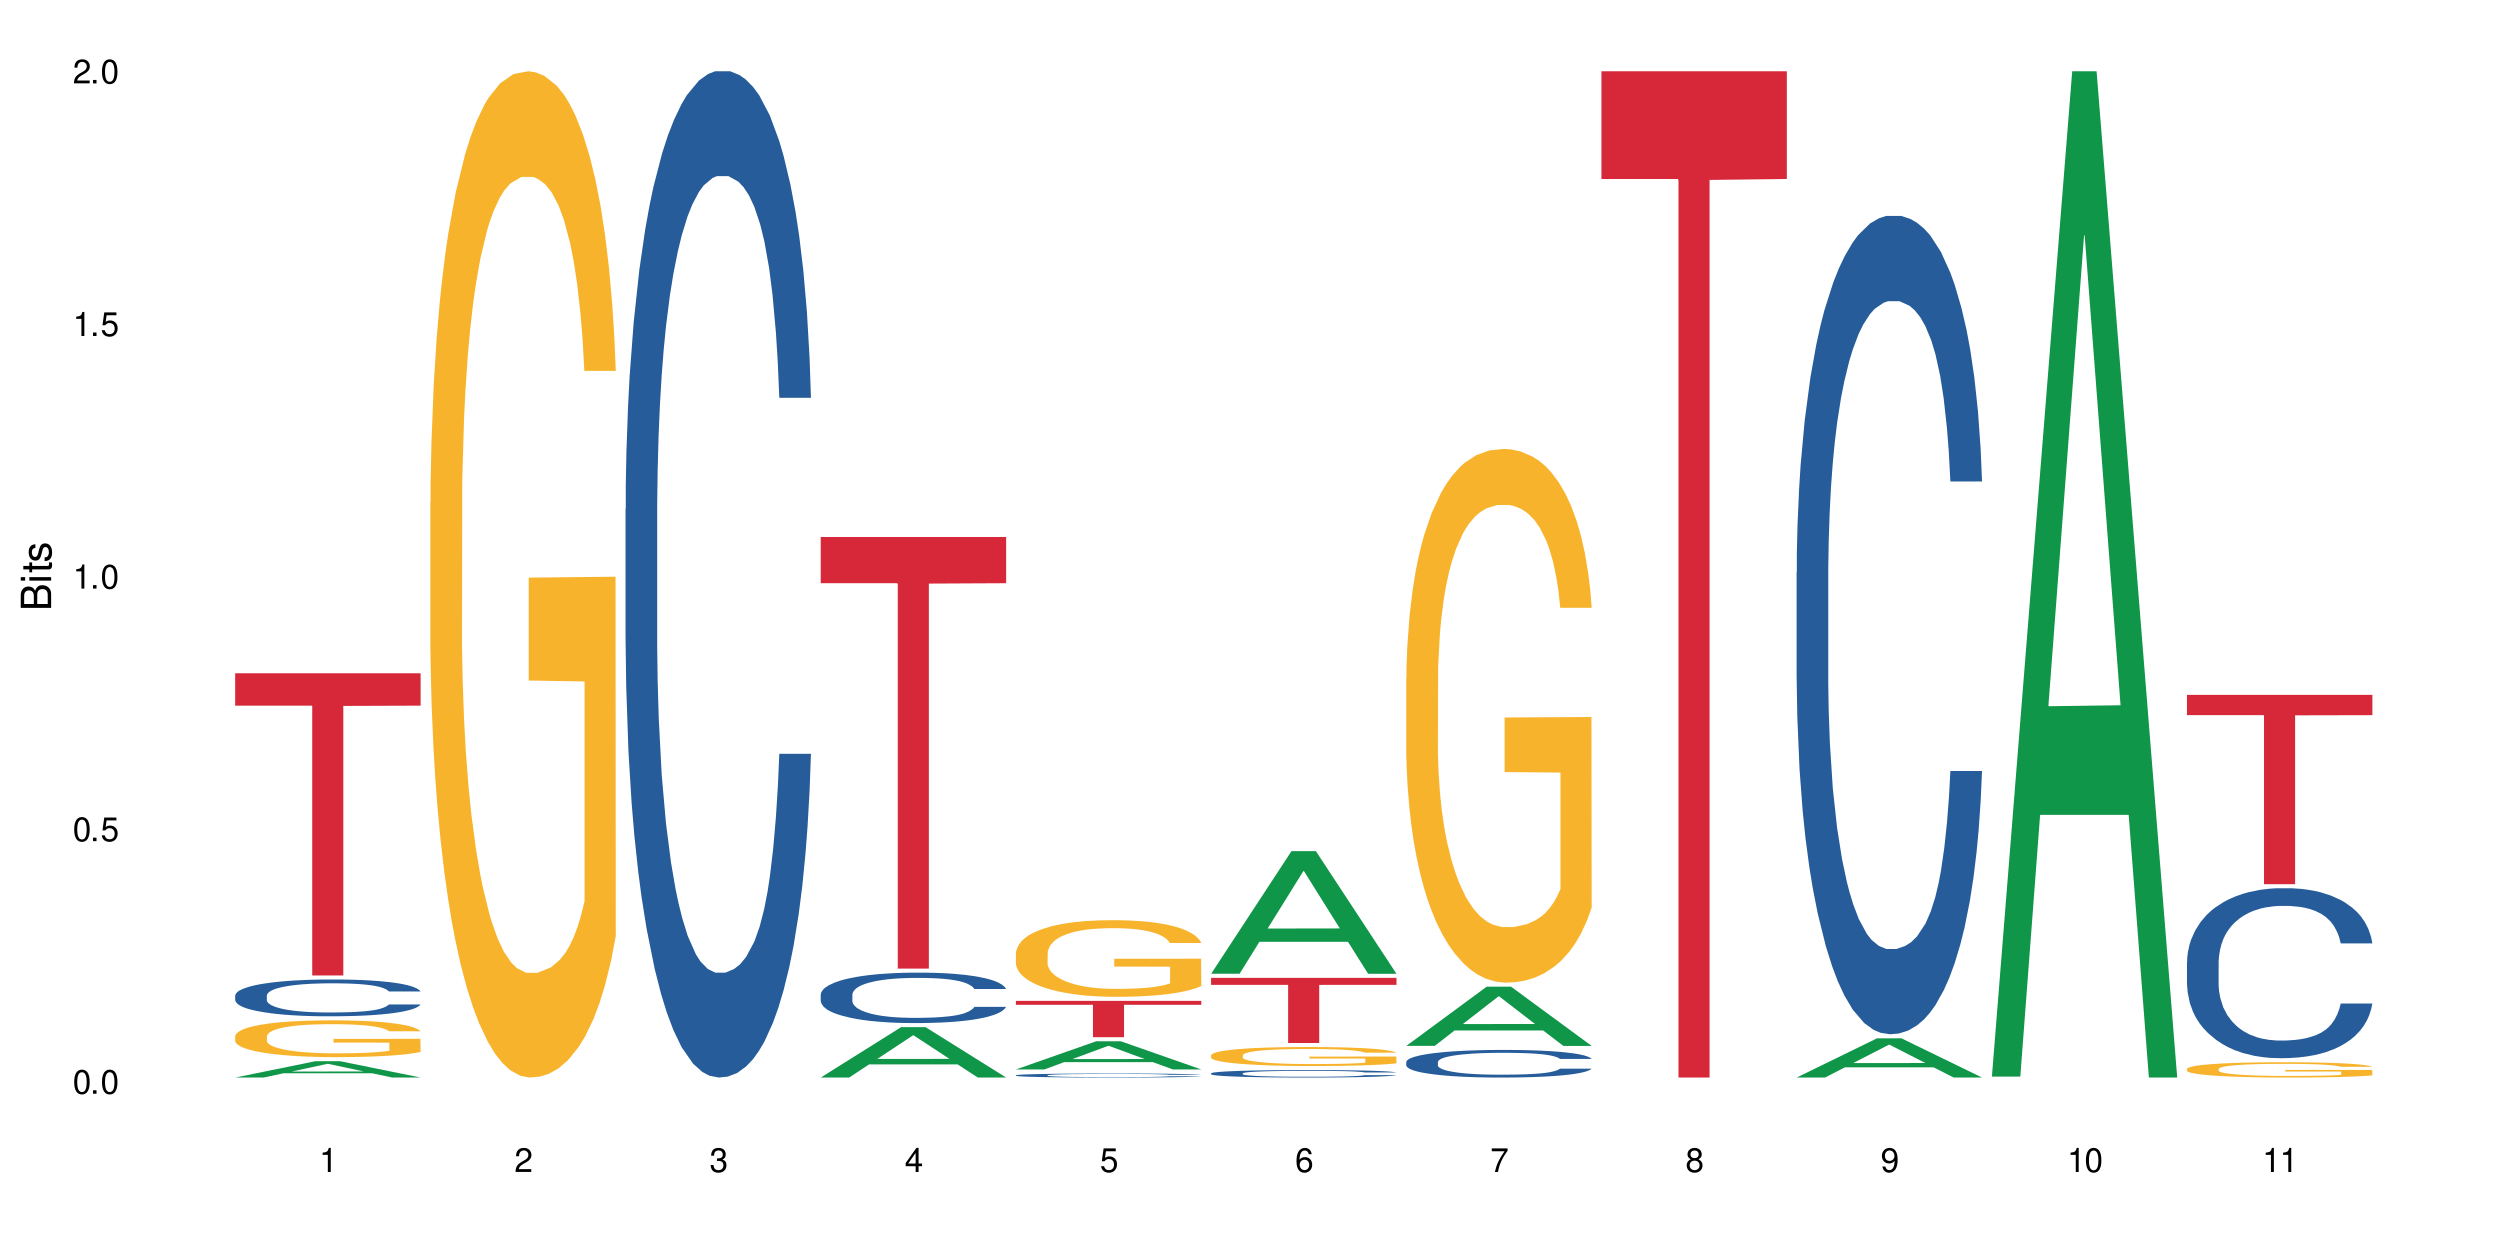 <?xml version="1.0" encoding="UTF-8"?>
<svg xmlns="http://www.w3.org/2000/svg" xmlns:xlink="http://www.w3.org/1999/xlink" width="720" height="360" viewBox="0 0 720 360">
<defs>
<g>
<g id="glyph-0-0">
</g>
<g id="glyph-0-1">
<path d="M 2.641 -6.938 C 2 -6.938 1.422 -6.656 1.078 -6.172 C 0.641 -5.562 0.406 -4.641 0.406 -3.359 C 0.406 -1.016 1.188 0.219 2.641 0.219 C 4.078 0.219 4.859 -1.016 4.859 -3.297 C 4.859 -4.641 4.656 -5.547 4.203 -6.172 C 3.844 -6.656 3.281 -6.938 2.641 -6.938 Z M 2.641 -6.188 C 3.547 -6.188 4 -5.25 4 -3.375 C 4 -1.406 3.562 -0.484 2.625 -0.484 C 1.734 -0.484 1.281 -1.438 1.281 -3.344 C 1.281 -5.25 1.734 -6.188 2.641 -6.188 Z M 2.641 -6.188 "/>
</g>
<g id="glyph-0-2">
<path d="M 1.828 -1 L 0.828 -1 L 0.828 0 L 1.828 0 Z M 1.828 -1 "/>
</g>
<g id="glyph-0-3">
<path d="M 4.562 -6.797 L 1.062 -6.797 L 0.547 -3.094 L 1.328 -3.094 C 1.719 -3.562 2.047 -3.734 2.578 -3.734 C 3.484 -3.734 4.062 -3.109 4.062 -2.094 C 4.062 -1.125 3.484 -0.531 2.578 -0.531 C 1.828 -0.531 1.375 -0.906 1.188 -1.672 L 0.328 -1.672 C 0.453 -1.109 0.547 -0.844 0.75 -0.594 C 1.125 -0.078 1.828 0.219 2.594 0.219 C 3.969 0.219 4.922 -0.781 4.922 -2.219 C 4.922 -3.562 4.031 -4.484 2.719 -4.484 C 2.25 -4.484 1.859 -4.359 1.469 -4.062 L 1.734 -5.969 L 4.562 -5.969 Z M 4.562 -6.797 "/>
</g>
<g id="glyph-0-4">
<path d="M 2.484 -4.938 L 2.484 0 L 3.328 0 L 3.328 -6.938 L 2.766 -6.938 C 2.469 -5.875 2.281 -5.734 0.984 -5.562 L 0.984 -4.938 Z M 2.484 -4.938 "/>
</g>
<g id="glyph-0-5">
<path d="M 4.859 -0.828 L 1.281 -0.828 C 1.359 -1.406 1.672 -1.781 2.5 -2.281 L 3.469 -2.828 C 4.406 -3.344 4.906 -4.062 4.906 -4.906 C 4.906 -5.484 4.672 -6.031 4.266 -6.406 C 3.859 -6.766 3.375 -6.938 2.719 -6.938 C 1.859 -6.938 1.219 -6.625 0.844 -6.031 C 0.609 -5.672 0.5 -5.234 0.484 -4.531 L 1.328 -4.531 C 1.359 -5.016 1.406 -5.281 1.531 -5.516 C 1.75 -5.938 2.188 -6.203 2.703 -6.203 C 3.469 -6.203 4.031 -5.641 4.031 -4.891 C 4.031 -4.344 3.719 -3.859 3.125 -3.516 L 2.234 -3 C 0.812 -2.172 0.406 -1.531 0.328 -0.016 L 4.859 -0.016 Z M 4.859 -0.828 "/>
</g>
<g id="glyph-0-6">
<path d="M 2.125 -3.188 L 2.578 -3.188 C 3.5 -3.188 3.984 -2.766 3.984 -1.922 C 3.984 -1.062 3.469 -0.531 2.594 -0.531 C 1.656 -0.531 1.203 -1 1.156 -2.016 L 0.312 -2.016 C 0.344 -1.453 0.438 -1.094 0.609 -0.781 C 0.953 -0.109 1.625 0.219 2.547 0.219 C 3.953 0.219 4.859 -0.625 4.859 -1.938 C 4.859 -2.828 4.516 -3.297 3.703 -3.594 C 4.344 -3.844 4.656 -4.328 4.656 -5.031 C 4.656 -6.219 3.875 -6.938 2.578 -6.938 C 1.203 -6.938 0.484 -6.172 0.453 -4.703 L 1.297 -4.703 C 1.312 -5.125 1.344 -5.359 1.453 -5.578 C 1.641 -5.969 2.062 -6.203 2.594 -6.203 C 3.344 -6.203 3.797 -5.75 3.797 -5 C 3.797 -4.516 3.609 -4.219 3.25 -4.047 C 3.016 -3.953 2.703 -3.922 2.125 -3.906 Z M 2.125 -3.188 "/>
</g>
<g id="glyph-0-7">
<path d="M 3.141 -1.672 L 3.141 0 L 3.984 0 L 3.984 -1.672 L 4.984 -1.672 L 4.984 -2.438 L 3.984 -2.438 L 3.984 -6.938 L 3.359 -6.938 L 0.266 -2.578 L 0.266 -1.672 Z M 3.141 -2.438 L 1 -2.438 L 3.141 -5.5 Z M 3.141 -2.438 "/>
</g>
<g id="glyph-0-8">
<path d="M 4.781 -5.125 C 4.609 -6.266 3.891 -6.938 2.844 -6.938 C 2.094 -6.938 1.422 -6.578 1.031 -5.953 C 0.594 -5.266 0.406 -4.422 0.406 -3.172 C 0.406 -2 0.578 -1.25 0.984 -0.641 C 1.359 -0.078 1.953 0.219 2.703 0.219 C 3.984 0.219 4.922 -0.75 4.922 -2.094 C 4.922 -3.375 4.062 -4.281 2.844 -4.281 C 2.172 -4.281 1.641 -4.031 1.281 -3.516 C 1.281 -5.234 1.828 -6.188 2.797 -6.188 C 3.391 -6.188 3.797 -5.797 3.938 -5.125 Z M 2.734 -3.531 C 3.547 -3.531 4.062 -2.953 4.062 -2.031 C 4.062 -1.156 3.484 -0.531 2.703 -0.531 C 1.922 -0.531 1.328 -1.188 1.328 -2.078 C 1.328 -2.938 1.906 -3.531 2.734 -3.531 Z M 2.734 -3.531 "/>
</g>
<g id="glyph-0-9">
<path d="M 4.984 -6.797 L 0.438 -6.797 L 0.438 -5.969 L 4.109 -5.969 C 2.5 -3.656 1.828 -2.234 1.328 0 L 2.219 0 C 2.594 -2.172 3.453 -4.047 4.984 -6.094 Z M 4.984 -6.797 "/>
</g>
<g id="glyph-0-10">
<path d="M 3.75 -3.656 C 4.469 -4.094 4.688 -4.438 4.688 -5.078 C 4.688 -6.172 3.844 -6.938 2.641 -6.938 C 1.438 -6.938 0.594 -6.172 0.594 -5.094 C 0.594 -4.438 0.812 -4.094 1.516 -3.656 C 0.734 -3.266 0.359 -2.703 0.359 -1.922 C 0.359 -0.656 1.281 0.219 2.641 0.219 C 3.984 0.219 4.922 -0.656 4.922 -1.922 C 4.922 -2.703 4.531 -3.266 3.75 -3.656 Z M 2.641 -6.188 C 3.359 -6.188 3.812 -5.75 3.812 -5.062 C 3.812 -4.406 3.344 -3.984 2.641 -3.984 C 1.922 -3.984 1.453 -4.406 1.453 -5.078 C 1.453 -5.75 1.922 -6.188 2.641 -6.188 Z M 2.641 -3.266 C 3.484 -3.266 4.062 -2.719 4.062 -1.906 C 4.062 -1.078 3.484 -0.531 2.625 -0.531 C 1.797 -0.531 1.219 -1.094 1.219 -1.906 C 1.219 -2.719 1.781 -3.266 2.641 -3.266 Z M 2.641 -3.266 "/>
</g>
<g id="glyph-0-11">
<path d="M 0.516 -1.578 C 0.672 -0.453 1.406 0.219 2.438 0.219 C 3.188 0.219 3.859 -0.141 4.266 -0.766 C 4.688 -1.453 4.891 -2.297 4.891 -3.547 C 4.891 -4.719 4.703 -5.453 4.312 -6.078 C 3.938 -6.641 3.344 -6.938 2.594 -6.938 C 1.297 -6.938 0.359 -5.969 0.359 -4.625 C 0.359 -3.344 1.234 -2.453 2.453 -2.453 C 3.094 -2.453 3.578 -2.672 4.016 -3.203 C 4 -1.484 3.469 -0.531 2.5 -0.531 C 1.906 -0.531 1.484 -0.906 1.359 -1.578 Z M 2.578 -6.203 C 3.375 -6.203 3.969 -5.531 3.969 -4.641 C 3.969 -3.797 3.391 -3.188 2.547 -3.188 C 1.734 -3.188 1.234 -3.766 1.234 -4.688 C 1.234 -5.562 1.797 -6.203 2.578 -6.203 Z M 2.578 -6.203 "/>
</g>
<g id="glyph-1-0">
</g>
<g id="glyph-1-1">
<path d="M 0 -0.953 L 0 -4.891 C 0 -5.719 -0.234 -6.344 -0.734 -6.797 C -1.188 -7.234 -1.812 -7.469 -2.5 -7.469 C -3.547 -7.469 -4.188 -7 -4.625 -5.875 C -4.984 -6.688 -5.625 -7.094 -6.531 -7.094 C -7.172 -7.094 -7.734 -6.859 -8.141 -6.391 C -8.562 -5.922 -8.75 -5.344 -8.75 -4.5 L -8.75 -0.953 Z M -4.984 -2.062 L -7.766 -2.062 L -7.766 -4.219 C -7.766 -4.844 -7.688 -5.203 -7.453 -5.5 C -7.219 -5.812 -6.859 -5.969 -6.375 -5.969 C -5.891 -5.969 -5.531 -5.812 -5.297 -5.5 C -5.062 -5.203 -4.984 -4.844 -4.984 -4.219 Z M -0.984 -2.062 L -4 -2.062 L -4 -4.781 C -4 -5.766 -3.438 -6.359 -2.484 -6.359 C -1.547 -6.359 -0.984 -5.766 -0.984 -4.781 Z M -0.984 -2.062 "/>
</g>
<g id="glyph-1-2">
<path d="M -6.281 -1.797 L -6.281 -0.797 L 0 -0.797 L 0 -1.797 Z M -8.75 -1.797 L -8.75 -0.797 L -7.484 -0.797 L -7.484 -1.797 Z M -8.75 -1.797 "/>
</g>
<g id="glyph-1-3">
<path d="M -6.281 -3.047 L -6.281 -2.016 L -8.016 -2.016 L -8.016 -1.016 L -6.281 -1.016 L -6.281 -0.172 L -5.469 -0.172 L -5.469 -1.016 L -0.719 -1.016 C -0.078 -1.016 0.281 -1.453 0.281 -2.234 C 0.281 -2.5 0.25 -2.719 0.188 -3.047 L -0.641 -3.047 C -0.609 -2.906 -0.594 -2.766 -0.594 -2.562 C -0.594 -2.141 -0.719 -2.016 -1.156 -2.016 L -5.469 -2.016 L -5.469 -3.047 Z M -6.281 -3.047 "/>
</g>
<g id="glyph-1-4">
<path d="M -4.531 -5.25 C -5.766 -5.25 -6.469 -4.422 -6.469 -2.969 C -6.469 -1.516 -5.719 -0.562 -4.547 -0.562 C -3.562 -0.562 -3.094 -1.062 -2.734 -2.562 L -2.516 -3.484 C -2.344 -4.188 -2.094 -4.469 -1.641 -4.469 C -1.047 -4.469 -0.641 -3.875 -0.641 -3 C -0.641 -2.453 -0.797 -2 -1.062 -1.75 C -1.25 -1.594 -1.422 -1.531 -1.875 -1.469 L -1.875 -0.406 C -0.422 -0.453 0.281 -1.266 0.281 -2.922 C 0.281 -4.5 -0.5 -5.516 -1.719 -5.516 C -2.656 -5.516 -3.172 -4.984 -3.469 -3.734 L -3.703 -2.766 C -3.891 -1.953 -4.156 -1.609 -4.594 -1.609 C -5.188 -1.609 -5.547 -2.125 -5.547 -2.938 C -5.547 -3.75 -5.203 -4.172 -4.531 -4.203 Z M -4.531 -5.25 "/>
</g>
</g>
</defs>
<rect x="-72" y="-36" width="864" height="432" fill="rgb(100%, 100%, 100%)" fill-opacity="1"/>
<path fill-rule="nonzero" fill="rgb(6.275%, 58.824%, 28.235%)" fill-opacity="1" d="M 67.73 310.328 L 67.789 310.324 L 90.895 305.617 L 97.91 305.617 L 121.133 310.332 L 112.973 310.332 L 107.152 309.102 L 81.652 309.102 L 75.945 310.328 L 67.73 310.328 L 84.105 308.594 L 104.816 308.59 L 94.488 306.387 L 94.375 306.383 L 94.262 306.395 L 84.047 308.59 L 84.105 308.594 Z M 67.73 310.328 "/>
<path fill-rule="nonzero" fill="rgb(14.51%, 36.078%, 60%)" fill-opacity="1" d="M 67.73 286.711 L 67.797 286.699 L 67.797 286.469 L 67.992 286.098 L 68.449 285.633 L 68.902 285.316 L 70.074 284.742 L 71.703 284.191 L 73.398 283.766 L 74.633 283.512 L 75.742 283.32 L 78.281 282.961 L 79.91 282.777 L 81.668 282.613 L 83.816 282.449 L 85.379 282.352 L 88.895 282.195 L 91.5 282.129 L 93.52 282.098 L 97.883 282.098 L 100.488 282.137 L 102.375 282.188 L 104.461 282.266 L 106.219 282.352 L 109.281 282.566 L 112.016 282.836 L 113.254 282.992 L 115.207 283.289 L 116.703 283.582 L 117.746 283.832 L 118.918 284.191 L 119.961 284.629 L 120.742 285.121 L 121.133 285.539 L 112.016 285.539 L 111.559 285.148 L 111.039 284.852 L 110.062 284.453 L 109.086 284.172 L 107.715 283.891 L 106.48 283.707 L 104.785 283.523 L 103.289 283.406 L 101.727 283.32 L 100.227 283.262 L 97.363 283.203 L 94.039 283.203 L 92.805 283.223 L 90.262 283.301 L 88.895 283.367 L 86.941 283.504 L 85.574 283.629 L 83.945 283.824 L 82.84 283.988 L 81.473 284.238 L 80.496 284.461 L 79.387 284.781 L 78.738 285.023 L 78.152 285.297 L 77.629 285.613 L 77.238 285.953 L 76.977 286.312 L 76.848 286.66 L 76.848 288.16 L 76.977 288.512 L 77.305 288.918 L 78.152 289.508 L 79.387 290.023 L 80.82 290.43 L 82.188 290.719 L 82.969 290.855 L 84.012 291.008 L 85.641 291.203 L 87.984 291.398 L 89.352 291.473 L 91.438 291.551 L 93.586 291.59 L 96.449 291.59 L 98.988 291.551 L 100.684 291.504 L 102.441 291.426 L 104.852 291.262 L 106.348 291.105 L 107.652 290.922 L 108.629 290.738 L 109.281 290.582 L 110.258 290.281 L 111.039 289.953 L 111.625 289.613 L 112.016 289.285 L 121.133 289.285 L 120.742 289.672 L 120.156 290.051 L 119.57 290.332 L 118.656 290.672 L 117.613 290.969 L 116.117 291.309 L 114.879 291.531 L 113.254 291.773 L 111.754 291.957 L 110.125 292.121 L 107.715 292.316 L 106.152 292.414 L 104.461 292.5 L 102.441 292.578 L 99.902 292.645 L 97.168 292.684 L 94.625 292.695 L 91.891 292.676 L 89.871 292.637 L 87.203 292.551 L 83.883 292.375 L 81.473 292.191 L 79.582 292.008 L 77.957 291.812 L 76.133 291.551 L 73.789 291.125 L 72.355 290.797 L 71.379 290.523 L 70.27 290.148 L 69.488 289.809 L 68.578 289.266 L 67.926 288.578 L 67.73 288.047 Z M 67.73 286.711 "/>
<path fill-rule="nonzero" fill="rgb(96.863%, 70.196%, 16.863%)" fill-opacity="1" d="M 67.73 298.395 L 67.797 298.387 L 67.797 298.191 L 68.055 297.758 L 68.707 297.156 L 69.555 296.664 L 70.465 296.277 L 71.051 296.074 L 72.027 295.785 L 72.875 295.57 L 75.023 295.137 L 77.762 294.73 L 79.258 294.555 L 80.949 294.391 L 83.359 294.207 L 84.469 294.141 L 87.855 293.984 L 91.695 293.887 L 95.93 293.859 L 97.883 293.867 L 100.555 293.906 L 104.199 294.012 L 106.285 294.109 L 107.91 294.207 L 109.605 294.332 L 111.688 294.527 L 113.645 294.758 L 115.207 294.992 L 116.77 295.281 L 118.07 295.59 L 119.18 295.93 L 120.156 296.336 L 120.742 296.676 L 121.133 297.012 L 112.078 297.012 L 111.559 296.676 L 110.973 296.414 L 109.996 296.094 L 109.02 295.859 L 108.043 295.676 L 106.219 295.426 L 104.656 295.27 L 102.703 295.137 L 100.812 295.047 L 98.664 294.992 L 97.363 294.973 L 93.91 294.973 L 90.785 295.039 L 88.961 295.117 L 87.66 295.195 L 85.836 295.34 L 84.727 295.453 L 84.078 295.531 L 82.125 295.832 L 80.82 296.102 L 80.105 296.285 L 79.191 296.578 L 78.543 296.84 L 77.824 297.227 L 77.434 297.516 L 76.914 298.172 L 76.848 299.914 L 77.043 300.281 L 77.434 300.68 L 77.957 301.027 L 78.738 301.395 L 79.52 301.676 L 80.887 302.055 L 82.059 302.305 L 82.969 302.469 L 84.727 302.73 L 85.445 302.816 L 87.137 302.992 L 88.895 303.129 L 91.047 303.242 L 92.672 303.301 L 95.277 303.352 L 98.598 303.352 L 102.508 303.293 L 104.98 303.215 L 106.676 303.137 L 107.781 303.07 L 109.148 302.965 L 110.125 302.867 L 111.039 302.762 L 112.145 302.594 L 112.145 300.281 L 96.059 300.273 L 96.059 299.191 L 121.066 299.18 L 121.133 302.965 L 119.766 303.223 L 118.07 303.477 L 116.441 303.668 L 114.75 303.832 L 112.34 304.02 L 110.387 304.133 L 107.391 304.27 L 104.656 304.355 L 101.789 304.414 L 99.25 304.445 L 96.254 304.453 L 93.586 304.434 L 90.719 304.375 L 88.441 304.297 L 86.355 304.203 L 84.273 304.074 L 81.668 303.871 L 79.973 303.707 L 78.215 303.504 L 76.457 303.262 L 74.895 303 L 73.852 302.797 L 72.812 302.566 L 71.703 302.277 L 70.66 301.945 L 69.879 301.648 L 69.164 301.309 L 68.645 300.988 L 68.121 300.555 L 67.859 300.207 L 67.73 299.906 Z M 67.73 298.395 "/>
<path fill-rule="nonzero" fill="rgb(83.922%, 15.686%, 22.353%)" fill-opacity="1" d="M 67.73 193.91 L 121.133 193.91 L 121.133 203.227 L 98.875 203.309 L 98.875 280.938 L 89.922 280.938 L 89.922 203.387 L 89.793 203.227 L 67.73 203.227 Z M 67.73 193.91 "/>
<path fill-rule="nonzero" fill="rgb(96.863%, 70.196%, 16.863%)" fill-opacity="1" d="M 123.941 144.652 L 124.008 144.387 L 124.008 139.094 L 124.27 127.184 L 124.918 110.777 L 125.766 97.277 L 126.676 86.691 L 127.266 81.133 L 128.242 73.195 L 129.086 67.371 L 131.234 55.461 L 133.973 44.348 L 135.469 39.582 L 137.164 35.082 L 139.57 30.055 L 140.68 28.203 L 144.066 23.965 L 147.906 21.32 L 152.141 20.527 L 154.094 20.789 L 156.766 21.848 L 160.41 24.762 L 162.496 27.406 L 164.125 30.055 L 165.816 33.496 L 167.902 38.789 L 169.855 45.141 L 171.418 51.492 L 172.98 59.43 L 174.281 67.902 L 175.391 77.164 L 176.367 88.281 L 176.953 97.543 L 177.344 106.805 L 168.293 106.805 L 167.77 97.543 L 167.184 90.398 L 166.207 81.664 L 165.23 75.312 L 164.254 70.281 L 162.43 63.402 L 160.867 59.168 L 158.914 55.461 L 157.023 53.078 L 154.875 51.492 L 153.574 50.961 L 150.121 50.961 L 146.996 52.816 L 145.172 54.934 L 143.871 57.051 L 142.047 61.02 L 140.941 64.195 L 140.289 66.312 L 138.336 74.516 L 137.031 81.93 L 136.316 86.957 L 135.402 94.898 L 134.754 102.043 L 134.035 112.629 L 133.645 120.57 L 133.125 138.566 L 133.059 186.207 L 133.254 196.262 L 133.645 207.113 L 134.168 216.641 L 134.949 226.699 L 135.73 234.375 L 137.098 244.695 L 138.27 251.578 L 139.18 256.078 L 140.941 263.223 L 141.656 265.605 L 143.348 270.367 L 145.109 274.074 L 147.258 277.25 L 148.883 278.836 L 151.488 280.16 L 154.812 280.16 L 158.719 278.574 L 161.191 276.457 L 162.887 274.34 L 163.992 272.484 L 165.359 269.574 L 166.336 266.926 L 167.25 264.016 L 168.355 259.516 L 168.355 196.262 L 152.27 195.996 L 152.27 166.355 L 177.277 166.09 L 177.344 269.574 L 175.977 276.719 L 174.281 283.602 L 172.656 288.895 L 170.961 293.395 L 168.551 298.422 L 166.598 301.598 L 163.602 305.305 L 160.867 307.688 L 158 309.273 L 155.461 310.066 L 152.465 310.332 L 149.797 309.805 L 146.93 308.215 L 144.652 306.098 L 142.566 303.453 L 140.484 300.012 L 137.879 294.453 L 136.188 289.953 L 134.426 284.395 L 132.668 277.777 L 131.105 270.633 L 130.062 265.074 L 129.023 258.723 L 127.914 250.781 L 126.871 241.785 L 126.09 233.578 L 125.375 224.316 L 124.855 215.582 L 124.332 203.672 L 124.074 194.145 L 123.941 185.941 Z M 123.941 144.652 "/>
<path fill-rule="nonzero" fill="rgb(14.51%, 36.078%, 60%)" fill-opacity="1" d="M 180.152 146.621 L 180.219 146.355 L 180.219 140 L 180.414 129.934 L 180.871 117.215 L 181.324 108.477 L 182.5 92.844 L 184.125 77.746 L 185.82 66.09 L 187.059 59.203 L 188.164 53.902 L 190.703 44.102 L 192.332 39.07 L 194.09 34.566 L 196.238 30.062 L 197.801 27.414 L 201.32 23.176 L 203.922 21.32 L 205.941 20.527 L 210.305 20.527 L 212.91 21.586 L 214.801 22.91 L 216.883 25.031 L 218.641 27.414 L 221.703 33.242 L 224.438 40.66 L 225.676 44.898 L 227.629 53.109 L 229.125 61.055 L 230.168 67.945 L 231.34 77.746 L 232.383 89.668 L 233.164 103.176 L 233.555 114.566 L 224.438 114.566 L 223.98 103.973 L 223.461 95.758 L 222.484 84.898 L 221.508 77.215 L 220.141 69.535 L 218.902 64.5 L 217.207 59.469 L 215.711 56.289 L 214.148 53.902 L 212.648 52.316 L 209.785 50.727 L 206.465 50.727 L 205.227 51.254 L 202.688 53.375 L 201.32 55.23 L 199.363 58.938 L 197.996 62.383 L 196.371 67.68 L 195.262 72.184 L 193.895 79.07 L 192.918 85.164 L 191.812 93.906 L 191.16 100.527 L 190.574 107.945 L 190.051 116.688 L 189.66 125.957 L 189.402 135.762 L 189.27 145.297 L 189.27 186.355 L 189.402 195.895 L 189.727 207.02 L 190.574 223.18 L 191.812 237.219 L 193.242 248.344 L 194.609 256.293 L 195.395 260 L 196.434 264.238 L 198.062 269.535 L 200.406 274.836 L 201.773 276.953 L 203.859 279.074 L 206.008 280.133 L 208.875 280.133 L 211.414 279.074 L 213.105 277.75 L 214.863 275.629 L 217.273 271.125 L 218.773 266.887 L 220.074 261.855 L 221.051 256.82 L 221.703 252.582 L 222.68 244.371 L 223.461 235.363 L 224.047 226.094 L 224.438 217.086 L 233.555 217.086 L 233.164 227.684 L 232.578 238.012 L 231.992 245.695 L 231.082 254.969 L 230.039 263.18 L 228.539 272.449 L 227.305 278.543 L 225.676 285.168 L 224.176 290.199 L 222.551 294.703 L 220.141 300 L 218.578 302.648 L 216.883 305.035 L 214.863 307.152 L 212.324 309.008 L 209.59 310.066 L 207.051 310.332 L 204.316 309.801 L 202.297 308.742 L 199.625 306.359 L 196.305 301.59 L 193.895 296.559 L 192.008 291.523 L 190.379 286.227 L 188.555 279.074 L 186.211 267.418 L 184.777 258.41 L 183.801 250.992 L 182.695 240.664 L 181.914 231.391 L 181 216.555 L 180.348 197.746 L 180.152 183.18 Z M 180.152 146.621 "/>
<path fill-rule="nonzero" fill="rgb(6.275%, 58.824%, 28.235%)" fill-opacity="1" d="M 236.367 310.32 L 236.422 310.305 L 259.527 295.812 L 266.547 295.812 L 289.766 310.332 L 281.609 310.332 L 275.789 306.543 L 250.285 306.543 L 244.582 310.32 L 236.367 310.32 L 252.738 304.973 L 273.449 304.961 L 263.121 298.184 L 263.008 298.172 L 262.895 298.211 L 252.684 304.961 L 252.738 304.973 Z M 236.367 310.32 "/>
<path fill-rule="nonzero" fill="rgb(14.51%, 36.078%, 60%)" fill-opacity="1" d="M 236.367 286.445 L 236.43 286.434 L 236.43 286.113 L 236.625 285.609 L 237.082 284.973 L 237.539 284.535 L 238.711 283.75 L 240.34 282.996 L 242.031 282.41 L 243.27 282.066 L 244.375 281.801 L 246.914 281.309 L 248.543 281.059 L 250.301 280.832 L 252.449 280.605 L 254.016 280.473 L 257.531 280.262 L 260.137 280.168 L 262.152 280.129 L 266.516 280.129 L 269.121 280.18 L 271.012 280.246 L 273.094 280.352 L 274.852 280.473 L 277.914 280.766 L 280.648 281.137 L 281.887 281.348 L 283.84 281.762 L 285.34 282.16 L 286.379 282.504 L 287.551 282.996 L 288.594 283.594 L 289.375 284.27 L 289.766 284.84 L 280.648 284.84 L 280.191 284.309 L 279.672 283.898 L 278.695 283.352 L 277.719 282.969 L 276.352 282.582 L 275.113 282.332 L 273.422 282.078 L 271.922 281.918 L 270.359 281.801 L 268.863 281.719 L 265.996 281.641 L 262.676 281.641 L 261.438 281.668 L 258.898 281.773 L 257.531 281.867 L 255.578 282.051 L 254.211 282.227 L 252.582 282.488 L 251.473 282.715 L 250.105 283.062 L 249.129 283.367 L 248.023 283.805 L 247.371 284.137 L 246.785 284.508 L 246.266 284.945 L 245.875 285.41 L 245.613 285.902 L 245.484 286.379 L 245.484 288.438 L 245.613 288.914 L 245.938 289.473 L 246.785 290.281 L 248.023 290.984 L 249.457 291.543 L 250.824 291.941 L 251.605 292.125 L 252.645 292.34 L 254.273 292.605 L 256.617 292.871 L 257.984 292.977 L 260.07 293.082 L 262.219 293.137 L 265.086 293.137 L 267.625 293.082 L 269.316 293.016 L 271.074 292.91 L 273.484 292.684 L 274.984 292.473 L 276.285 292.219 L 277.262 291.969 L 277.914 291.754 L 278.891 291.344 L 279.672 290.891 L 280.258 290.426 L 280.648 289.977 L 289.766 289.977 L 289.375 290.508 L 288.789 291.023 L 288.203 291.41 L 287.293 291.875 L 286.25 292.285 L 284.75 292.75 L 283.516 293.055 L 281.887 293.387 L 280.387 293.641 L 278.762 293.863 L 276.352 294.129 L 274.789 294.262 L 273.094 294.383 L 271.074 294.488 L 268.535 294.582 L 265.801 294.637 L 263.262 294.648 L 260.527 294.621 L 258.508 294.57 L 255.836 294.449 L 252.516 294.211 L 250.105 293.957 L 248.219 293.707 L 246.59 293.441 L 244.766 293.082 L 242.422 292.496 L 240.988 292.047 L 240.012 291.676 L 238.906 291.156 L 238.125 290.691 L 237.211 289.949 L 236.562 289.008 L 236.367 288.277 Z M 236.367 286.445 "/>
<path fill-rule="nonzero" fill="rgb(83.922%, 15.686%, 22.353%)" fill-opacity="1" d="M 236.367 154.652 L 289.766 154.652 L 289.766 167.961 L 267.512 168.074 L 267.512 278.965 L 258.555 278.965 L 258.555 168.191 L 258.426 167.961 L 236.367 167.961 Z M 236.367 154.652 "/>
<path fill-rule="nonzero" fill="rgb(6.275%, 58.824%, 28.235%)" fill-opacity="1" d="M 292.578 308 L 292.633 307.992 L 315.738 299.875 L 322.758 299.875 L 345.977 308.008 L 337.82 308.008 L 332 305.887 L 306.496 305.887 L 300.793 308 L 292.578 308 L 308.949 305.008 L 329.66 305 L 319.336 301.203 L 319.219 301.195 L 319.105 301.219 L 308.895 305 L 308.949 305.008 Z M 292.578 308 "/>
<path fill-rule="nonzero" fill="rgb(14.51%, 36.078%, 60%)" fill-opacity="1" d="M 292.578 309.676 L 292.641 309.676 L 292.641 309.652 L 292.836 309.609 L 293.293 309.559 L 293.75 309.523 L 294.922 309.461 L 296.551 309.402 L 298.242 309.355 L 299.48 309.328 L 300.586 309.305 L 303.125 309.266 L 304.754 309.246 L 306.512 309.227 L 308.664 309.211 L 310.227 309.199 L 313.742 309.184 L 316.348 309.176 L 318.367 309.172 L 322.73 309.172 L 325.332 309.176 L 327.223 309.18 L 329.305 309.191 L 331.066 309.199 L 334.125 309.223 L 336.859 309.254 L 338.098 309.27 L 340.051 309.301 L 341.551 309.336 L 342.59 309.363 L 343.762 309.402 L 344.805 309.449 L 345.586 309.504 L 345.977 309.547 L 336.859 309.547 L 336.406 309.508 L 335.883 309.473 L 334.906 309.43 L 333.93 309.398 L 332.562 309.367 L 331.324 309.348 L 329.633 309.328 L 328.133 309.316 L 326.57 309.305 L 325.074 309.301 L 322.207 309.293 L 318.887 309.293 L 317.648 309.297 L 315.109 309.305 L 313.742 309.312 L 311.789 309.324 L 310.422 309.34 L 308.793 309.359 L 307.684 309.379 L 306.316 309.406 L 305.34 309.43 L 304.234 309.465 L 303.582 309.492 L 302.996 309.523 L 302.477 309.559 L 302.086 309.594 L 301.824 309.633 L 301.695 309.672 L 301.695 309.836 L 301.824 309.875 L 302.148 309.918 L 302.996 309.984 L 304.234 310.039 L 305.668 310.086 L 307.035 310.117 L 307.816 310.133 L 308.859 310.148 L 310.484 310.168 L 312.832 310.191 L 314.199 310.199 L 316.281 310.207 L 318.43 310.211 L 321.297 310.211 L 323.836 310.207 L 325.527 310.203 L 327.289 310.195 L 329.695 310.176 L 331.195 310.16 L 332.496 310.137 L 333.473 310.117 L 334.125 310.102 L 335.102 310.066 L 335.883 310.031 L 336.469 309.996 L 336.859 309.961 L 345.977 309.961 L 345.586 310 L 345 310.043 L 344.414 310.074 L 343.504 310.109 L 342.461 310.145 L 340.965 310.18 L 339.727 310.207 L 338.098 310.23 L 336.602 310.25 L 334.973 310.27 L 332.562 310.293 L 331 310.301 L 329.305 310.312 L 327.289 310.32 L 324.746 310.328 L 322.012 310.332 L 316.738 310.332 L 314.719 310.324 L 312.047 310.316 L 308.727 310.297 L 306.316 310.277 L 304.43 310.258 L 302.801 310.234 L 300.977 310.207 L 298.633 310.16 L 297.199 310.125 L 296.223 310.094 L 295.117 310.055 L 294.336 310.016 L 293.422 309.957 L 292.773 309.883 L 292.578 309.824 Z M 292.578 309.676 "/>
<path fill-rule="nonzero" fill="rgb(96.863%, 70.196%, 16.863%)" fill-opacity="1" d="M 292.578 274.469 L 292.641 274.449 L 292.641 274.043 L 292.902 273.137 L 293.555 271.887 L 294.398 270.859 L 295.312 270.051 L 295.898 269.629 L 296.875 269.023 L 297.723 268.582 L 299.871 267.672 L 302.605 266.824 L 304.105 266.465 L 305.797 266.121 L 308.207 265.738 L 309.312 265.598 L 312.699 265.273 L 316.543 265.07 L 320.773 265.012 L 322.73 265.031 L 325.398 265.113 L 329.047 265.332 L 331.129 265.535 L 332.758 265.738 L 334.449 266 L 336.535 266.402 L 338.488 266.887 L 340.051 267.371 L 341.613 267.977 L 342.918 268.621 L 344.023 269.324 L 345 270.172 L 345.586 270.879 L 345.977 271.586 L 336.926 271.586 L 336.406 270.879 L 335.82 270.336 L 334.84 269.668 L 333.863 269.184 L 332.887 268.801 L 331.066 268.277 L 329.5 267.953 L 327.547 267.672 L 325.66 267.492 L 323.512 267.371 L 322.207 267.328 L 318.758 267.328 L 315.629 267.473 L 313.809 267.633 L 312.504 267.793 L 310.68 268.098 L 309.574 268.34 L 308.922 268.5 L 306.969 269.125 L 305.668 269.688 L 304.949 270.07 L 304.039 270.676 L 303.387 271.223 L 302.672 272.027 L 302.281 272.633 L 301.758 274.004 L 301.695 277.633 L 301.891 278.398 L 302.281 279.227 L 302.801 279.953 L 303.582 280.719 L 304.363 281.305 L 305.73 282.09 L 306.902 282.613 L 307.816 282.957 L 309.574 283.5 L 310.289 283.684 L 311.984 284.047 L 313.742 284.328 L 315.891 284.57 L 317.52 284.691 L 320.125 284.793 L 323.445 284.793 L 327.352 284.672 L 329.828 284.508 L 331.52 284.348 L 332.629 284.207 L 333.996 283.984 L 334.973 283.781 L 335.883 283.562 L 336.992 283.219 L 336.992 278.398 L 320.906 278.379 L 320.906 276.121 L 345.914 276.102 L 345.977 283.984 L 344.609 284.527 L 342.918 285.055 L 341.289 285.457 L 339.598 285.801 L 337.188 286.184 L 335.234 286.426 L 332.238 286.707 L 329.5 286.887 L 326.637 287.008 L 324.098 287.07 L 321.102 287.09 L 318.43 287.051 L 315.566 286.93 L 313.285 286.766 L 311.203 286.566 L 309.117 286.305 L 306.512 285.879 L 304.82 285.539 L 303.062 285.113 L 301.305 284.609 L 299.742 284.066 L 298.699 283.641 L 297.656 283.156 L 296.551 282.555 L 295.508 281.867 L 294.727 281.242 L 294.008 280.535 L 293.488 279.871 L 292.969 278.965 L 292.707 278.238 L 292.578 277.613 Z M 292.578 274.469 "/>
<path fill-rule="nonzero" fill="rgb(83.922%, 15.686%, 22.353%)" fill-opacity="1" d="M 292.578 288.254 L 345.977 288.254 L 345.977 289.375 L 323.723 289.383 L 323.723 298.711 L 314.77 298.711 L 314.77 289.395 L 314.637 289.375 L 292.578 289.375 Z M 292.578 288.254 "/>
<path fill-rule="nonzero" fill="rgb(6.275%, 58.824%, 28.235%)" fill-opacity="1" d="M 348.789 280.43 L 348.844 280.395 L 371.953 245.117 L 378.969 245.117 L 402.188 280.461 L 394.031 280.461 L 388.211 271.238 L 362.711 271.238 L 357.004 280.43 L 348.789 280.43 L 365.164 267.422 L 385.871 267.387 L 375.547 250.895 L 375.434 250.859 L 375.316 250.961 L 365.105 267.387 L 365.164 267.422 Z M 348.789 280.43 "/>
<path fill-rule="nonzero" fill="rgb(14.51%, 36.078%, 60%)" fill-opacity="1" d="M 348.789 309.113 L 348.852 309.113 L 348.852 309.066 L 349.051 308.992 L 349.504 308.895 L 349.961 308.832 L 351.133 308.715 L 352.762 308.602 L 354.453 308.516 L 355.691 308.465 L 356.797 308.426 L 359.34 308.352 L 360.965 308.316 L 362.727 308.281 L 364.875 308.25 L 366.438 308.23 L 369.953 308.195 L 372.559 308.184 L 374.578 308.176 L 378.941 308.176 L 381.547 308.184 L 383.434 308.195 L 385.52 308.211 L 387.277 308.23 L 390.336 308.273 L 393.07 308.328 L 394.309 308.359 L 396.262 308.418 L 397.762 308.48 L 398.805 308.531 L 399.977 308.602 L 401.016 308.691 L 401.797 308.793 L 402.188 308.875 L 393.07 308.875 L 392.617 308.797 L 392.094 308.738 L 391.117 308.656 L 390.141 308.598 L 388.773 308.543 L 387.535 308.504 L 385.844 308.469 L 384.344 308.445 L 382.781 308.426 L 381.285 308.414 L 378.418 308.402 L 375.098 308.402 L 373.859 308.406 L 371.32 308.422 L 369.953 308.434 L 368 308.465 L 366.633 308.488 L 365.004 308.527 L 363.898 308.562 L 362.531 308.613 L 361.551 308.656 L 360.445 308.723 L 359.793 308.773 L 359.207 308.828 L 358.688 308.891 L 358.297 308.961 L 358.035 309.035 L 357.906 309.105 L 357.906 309.41 L 358.035 309.48 L 358.363 309.562 L 359.207 309.684 L 360.445 309.789 L 361.879 309.871 L 363.246 309.93 L 364.027 309.957 L 365.07 309.988 L 366.695 310.027 L 369.043 310.07 L 370.41 310.086 L 372.492 310.102 L 374.641 310.109 L 377.508 310.109 L 380.047 310.102 L 381.742 310.09 L 383.5 310.074 L 385.91 310.039 L 387.406 310.008 L 388.707 309.973 L 389.688 309.934 L 390.336 309.902 L 391.312 309.844 L 392.094 309.773 L 392.68 309.707 L 393.07 309.641 L 402.188 309.641 L 401.797 309.719 L 401.211 309.793 L 400.625 309.852 L 399.715 309.922 L 398.672 309.98 L 397.176 310.051 L 395.938 310.098 L 394.309 310.145 L 392.812 310.184 L 391.184 310.215 L 388.773 310.254 L 387.211 310.273 L 385.52 310.293 L 383.5 310.309 L 380.961 310.324 L 378.223 310.332 L 375.684 310.332 L 372.949 310.328 L 370.93 310.32 L 368.262 310.305 L 364.938 310.266 L 362.531 310.23 L 360.641 310.191 L 359.012 310.152 L 357.188 310.102 L 354.844 310.012 L 353.41 309.945 L 352.434 309.891 L 351.328 309.812 L 350.547 309.746 L 349.637 309.637 L 348.984 309.496 L 348.789 309.387 Z M 348.789 309.113 "/>
<path fill-rule="nonzero" fill="rgb(96.863%, 70.196%, 16.863%)" fill-opacity="1" d="M 348.789 303.883 L 348.852 303.879 L 348.852 303.777 L 349.113 303.555 L 349.766 303.246 L 350.613 302.988 L 351.523 302.789 L 352.109 302.684 L 353.086 302.535 L 353.934 302.426 L 356.082 302.199 L 358.816 301.988 L 360.316 301.898 L 362.008 301.816 L 364.418 301.719 L 365.523 301.684 L 368.91 301.605 L 372.754 301.555 L 376.988 301.539 L 378.941 301.543 L 381.609 301.566 L 385.258 301.621 L 387.34 301.668 L 388.969 301.719 L 390.664 301.785 L 392.746 301.883 L 394.699 302.004 L 396.262 302.125 L 397.824 302.273 L 399.129 302.434 L 400.234 302.609 L 401.211 302.82 L 401.797 302.996 L 402.188 303.168 L 393.137 303.168 L 392.617 302.996 L 392.031 302.859 L 391.055 302.695 L 390.078 302.574 L 389.098 302.48 L 387.277 302.348 L 385.715 302.27 L 383.758 302.199 L 381.871 302.156 L 379.723 302.125 L 378.418 302.113 L 374.969 302.113 L 371.844 302.148 L 370.02 302.191 L 368.715 302.23 L 366.891 302.305 L 365.785 302.363 L 365.133 302.406 L 363.18 302.559 L 361.879 302.699 L 361.16 302.793 L 360.25 302.945 L 359.598 303.078 L 358.883 303.281 L 358.492 303.43 L 357.969 303.77 L 357.906 304.668 L 358.102 304.859 L 358.492 305.062 L 359.012 305.242 L 359.793 305.434 L 360.574 305.578 L 361.941 305.773 L 363.117 305.902 L 364.027 305.988 L 365.785 306.125 L 366.5 306.168 L 368.195 306.258 L 369.953 306.328 L 372.102 306.391 L 373.73 306.418 L 376.336 306.445 L 379.656 306.445 L 383.562 306.414 L 386.039 306.375 L 387.73 306.332 L 388.84 306.297 L 390.207 306.242 L 391.184 306.195 L 392.094 306.141 L 393.203 306.055 L 393.203 304.859 L 377.117 304.855 L 377.117 304.293 L 402.125 304.289 L 402.188 306.242 L 400.82 306.379 L 399.129 306.508 L 397.5 306.609 L 395.809 306.695 L 393.398 306.789 L 391.445 306.848 L 388.449 306.918 L 385.715 306.965 L 382.848 306.992 L 380.309 307.008 L 377.312 307.012 L 374.641 307.004 L 371.777 306.973 L 369.496 306.934 L 367.414 306.883 L 365.328 306.82 L 362.727 306.715 L 361.031 306.629 L 359.273 306.523 L 357.516 306.398 L 355.953 306.266 L 354.91 306.16 L 353.867 306.039 L 352.762 305.891 L 351.719 305.719 L 350.938 305.562 L 350.223 305.391 L 349.699 305.223 L 349.18 305 L 348.918 304.82 L 348.789 304.664 Z M 348.789 303.883 "/>
<path fill-rule="nonzero" fill="rgb(83.922%, 15.686%, 22.353%)" fill-opacity="1" d="M 348.789 281.625 L 402.188 281.625 L 402.188 283.633 L 379.934 283.652 L 379.934 300.375 L 370.98 300.375 L 370.98 283.668 L 370.848 283.633 L 348.789 283.633 Z M 348.789 281.625 "/>
<path fill-rule="nonzero" fill="rgb(6.275%, 58.824%, 28.235%)" fill-opacity="1" d="M 405 301.207 L 405.059 301.191 L 428.164 284.164 L 435.18 284.164 L 458.402 301.223 L 450.242 301.223 L 444.422 296.77 L 418.922 296.77 L 413.215 301.207 L 405 301.207 L 421.375 294.93 L 442.082 294.91 L 431.758 286.953 L 431.645 286.938 L 431.527 286.984 L 421.316 294.91 L 421.375 294.93 Z M 405 301.207 "/>
<path fill-rule="nonzero" fill="rgb(14.51%, 36.078%, 60%)" fill-opacity="1" d="M 405 305.844 L 405.066 305.836 L 405.066 305.66 L 405.262 305.387 L 405.715 305.039 L 406.172 304.797 L 407.344 304.367 L 408.973 303.953 L 410.664 303.637 L 411.902 303.445 L 413.012 303.301 L 415.551 303.031 L 417.18 302.895 L 418.938 302.77 L 421.086 302.648 L 422.648 302.574 L 426.164 302.457 L 428.77 302.406 L 430.789 302.387 L 435.152 302.387 L 437.758 302.414 L 439.645 302.453 L 441.73 302.508 L 443.488 302.574 L 446.547 302.734 L 449.285 302.938 L 450.52 303.055 L 452.473 303.281 L 453.973 303.496 L 455.016 303.688 L 456.188 303.953 L 457.227 304.281 L 458.012 304.652 L 458.402 304.965 L 449.285 304.965 L 448.828 304.676 L 448.309 304.449 L 447.328 304.152 L 446.352 303.941 L 444.984 303.73 L 443.746 303.59 L 442.055 303.453 L 440.559 303.367 L 438.992 303.301 L 437.496 303.258 L 434.629 303.215 L 431.309 303.215 L 430.07 303.23 L 427.531 303.285 L 426.164 303.336 L 424.211 303.438 L 422.844 303.535 L 421.215 303.68 L 420.109 303.801 L 418.742 303.992 L 417.766 304.16 L 416.656 304.398 L 416.004 304.578 L 415.418 304.781 L 414.898 305.023 L 414.508 305.277 L 414.246 305.547 L 414.117 305.809 L 414.117 306.934 L 414.246 307.195 L 414.574 307.5 L 415.418 307.941 L 416.656 308.328 L 418.09 308.633 L 419.457 308.852 L 420.238 308.953 L 421.281 309.07 L 422.91 309.215 L 425.254 309.359 L 426.621 309.418 L 428.703 309.477 L 430.855 309.504 L 433.719 309.504 L 436.258 309.477 L 437.953 309.438 L 439.711 309.383 L 442.121 309.258 L 443.617 309.141 L 444.922 309.004 L 445.898 308.863 L 446.547 308.75 L 447.523 308.523 L 448.309 308.277 L 448.895 308.023 L 449.285 307.777 L 458.402 307.777 L 458.012 308.066 L 457.426 308.348 L 456.836 308.559 L 455.926 308.812 L 454.883 309.039 L 453.387 309.293 L 452.148 309.461 L 450.52 309.641 L 449.023 309.781 L 447.395 309.902 L 444.984 310.051 L 443.422 310.121 L 441.73 310.188 L 439.711 310.246 L 437.172 310.297 L 434.434 310.324 L 431.895 310.332 L 429.16 310.316 L 427.141 310.289 L 424.473 310.223 L 421.148 310.094 L 418.742 309.953 L 416.852 309.816 L 415.223 309.672 L 413.402 309.477 L 411.055 309.156 L 409.625 308.91 L 408.648 308.707 L 407.539 308.422 L 406.758 308.168 L 405.848 307.762 L 405.195 307.246 L 405 306.848 Z M 405 305.844 "/>
<path fill-rule="nonzero" fill="rgb(96.863%, 70.196%, 16.863%)" fill-opacity="1" d="M 405 195.125 L 405.066 194.984 L 405.066 192.176 L 405.324 185.859 L 405.977 177.156 L 406.824 169.996 L 407.734 164.383 L 408.32 161.434 L 409.297 157.223 L 410.145 154.137 L 412.293 147.816 L 415.027 141.922 L 416.527 139.395 L 418.219 137.008 L 420.629 134.344 L 421.738 133.359 L 425.121 131.113 L 428.965 129.711 L 433.199 129.289 L 435.152 129.43 L 437.82 129.992 L 441.469 131.535 L 443.551 132.938 L 445.18 134.344 L 446.875 136.168 L 448.957 138.973 L 450.91 142.344 L 452.473 145.711 L 454.039 149.926 L 455.34 154.414 L 456.445 159.328 L 457.426 165.227 L 458.012 170.137 L 458.402 175.051 L 449.348 175.051 L 448.828 170.137 L 448.242 166.348 L 447.266 161.715 L 446.289 158.348 L 445.312 155.68 L 443.488 152.031 L 441.926 149.785 L 439.973 147.816 L 438.082 146.555 L 435.934 145.711 L 434.629 145.434 L 431.18 145.434 L 428.055 146.414 L 426.23 147.539 L 424.926 148.66 L 423.105 150.766 L 421.996 152.449 L 421.348 153.574 L 419.391 157.926 L 418.09 161.855 L 417.375 164.523 L 416.461 168.734 L 415.809 172.523 L 415.094 178.141 L 414.703 182.352 L 414.184 191.898 L 414.117 217.164 L 414.312 222.5 L 414.703 228.254 L 415.223 233.309 L 416.004 238.641 L 416.785 242.715 L 418.156 248.188 L 419.328 251.836 L 420.238 254.223 L 421.996 258.016 L 422.715 259.277 L 424.406 261.805 L 426.164 263.77 L 428.312 265.453 L 429.941 266.297 L 432.547 267 L 435.867 267 L 439.777 266.156 L 442.25 265.031 L 443.945 263.91 L 445.051 262.926 L 446.418 261.383 L 447.395 259.98 L 448.309 258.434 L 449.414 256.051 L 449.414 222.5 L 433.328 222.359 L 433.328 206.637 L 458.336 206.496 L 458.402 261.383 L 457.031 265.172 L 455.34 268.824 L 453.711 271.629 L 452.02 274.016 L 449.609 276.684 L 447.656 278.367 L 444.66 280.336 L 441.926 281.598 L 439.059 282.441 L 436.52 282.859 L 433.523 283 L 430.855 282.719 L 427.988 281.879 L 425.707 280.754 L 423.625 279.352 L 421.543 277.527 L 418.938 274.578 L 417.242 272.191 L 415.484 269.246 L 413.727 265.734 L 412.164 261.945 L 411.121 258.996 L 410.078 255.629 L 408.973 251.418 L 407.93 246.645 L 407.148 242.293 L 406.434 237.379 L 405.91 232.746 L 405.391 226.43 L 405.129 221.375 L 405 217.023 Z M 405 195.125 "/>
<path fill-rule="nonzero" fill="rgb(83.922%, 15.686%, 22.353%)" fill-opacity="1" d="M 461.211 20.527 L 514.613 20.527 L 514.613 51.547 L 492.355 51.82 L 492.355 310.332 L 483.402 310.332 L 483.402 52.094 L 483.273 51.547 L 461.211 51.547 Z M 461.211 20.527 "/>
<path fill-rule="nonzero" fill="rgb(6.275%, 58.824%, 28.235%)" fill-opacity="1" d="M 517.422 310.32 L 517.48 310.312 L 540.586 299.031 L 547.602 299.031 L 570.824 310.332 L 562.664 310.332 L 556.848 307.383 L 531.344 307.383 L 525.637 310.32 L 517.422 310.32 L 533.797 306.16 L 554.508 306.152 L 544.18 300.879 L 544.066 300.867 L 543.953 300.898 L 533.738 306.152 L 533.797 306.16 Z M 517.422 310.32 "/>
<path fill-rule="nonzero" fill="rgb(14.51%, 36.078%, 60%)" fill-opacity="1" d="M 517.422 164.734 L 517.488 164.52 L 517.488 159.348 L 517.684 151.164 L 518.141 140.824 L 518.594 133.715 L 519.766 121.004 L 521.395 108.723 L 523.09 99.246 L 524.324 93.645 L 525.434 89.336 L 527.973 81.367 L 529.602 77.273 L 531.359 73.609 L 533.508 69.949 L 535.07 67.793 L 538.586 64.348 L 541.191 62.84 L 543.211 62.191 L 547.574 62.191 L 550.18 63.055 L 552.066 64.133 L 554.152 65.855 L 555.91 67.793 L 558.973 72.531 L 561.707 78.566 L 562.945 82.012 L 564.898 88.691 L 566.395 95.152 L 567.438 100.754 L 568.609 108.723 L 569.652 118.418 L 570.434 129.406 L 570.824 138.668 L 561.707 138.668 L 561.25 130.051 L 560.73 123.375 L 559.754 114.539 L 558.777 108.293 L 557.41 102.047 L 556.172 97.953 L 554.477 93.859 L 552.98 91.273 L 551.418 89.336 L 549.918 88.043 L 547.055 86.75 L 543.734 86.75 L 542.496 87.184 L 539.957 88.906 L 538.586 90.414 L 536.633 93.43 L 535.266 96.23 L 533.637 100.539 L 532.531 104.199 L 531.164 109.801 L 530.188 114.758 L 529.078 121.867 L 528.43 127.25 L 527.844 133.281 L 527.32 140.391 L 526.93 147.93 L 526.672 155.902 L 526.539 163.656 L 526.539 197.047 L 526.672 204.805 L 526.996 213.852 L 527.844 226.992 L 529.078 238.41 L 530.512 247.457 L 531.879 253.922 L 532.66 256.938 L 533.703 260.383 L 535.332 264.691 L 537.676 269 L 539.043 270.723 L 541.129 272.445 L 543.277 273.309 L 546.141 273.309 L 548.684 272.445 L 550.375 271.371 L 552.133 269.648 L 554.543 265.984 L 556.039 262.539 L 557.344 258.445 L 558.32 254.352 L 558.973 250.906 L 559.949 244.227 L 560.73 236.902 L 561.316 229.363 L 561.707 222.039 L 570.824 222.039 L 570.434 230.656 L 569.848 239.055 L 569.262 245.305 L 568.348 252.844 L 567.309 259.523 L 565.809 267.062 L 564.57 272.016 L 562.945 277.402 L 561.445 281.496 L 559.816 285.156 L 557.41 289.465 L 555.844 291.621 L 554.152 293.559 L 552.133 295.281 L 549.594 296.789 L 546.859 297.652 L 544.32 297.867 L 541.582 297.438 L 539.566 296.574 L 536.895 294.637 L 533.574 290.758 L 531.164 286.664 L 529.273 282.57 L 527.648 278.262 L 525.824 272.445 L 523.48 262.969 L 522.047 255.645 L 521.07 249.613 L 519.961 241.211 L 519.18 233.672 L 518.27 221.605 L 517.617 206.312 L 517.422 194.465 Z M 517.422 164.734 "/>
<path fill-rule="nonzero" fill="rgb(6.275%, 58.824%, 28.235%)" fill-opacity="1" d="M 573.633 310.059 L 573.691 309.789 L 596.797 20.527 L 603.816 20.527 L 627.035 310.332 L 618.875 310.332 L 613.059 234.684 L 587.555 234.684 L 581.852 310.059 L 573.633 310.059 L 590.008 203.391 L 610.719 203.117 L 600.391 67.875 L 600.277 67.602 L 600.164 68.418 L 589.953 203.117 L 590.008 203.391 Z M 573.633 310.059 "/>
<path fill-rule="nonzero" fill="rgb(14.51%, 36.078%, 60%)" fill-opacity="1" d="M 629.848 277.109 L 629.91 277.066 L 629.91 275.992 L 630.105 274.293 L 630.562 272.145 L 631.02 270.668 L 632.191 268.027 L 633.816 265.477 L 635.512 263.508 L 636.75 262.344 L 637.855 261.449 L 640.395 259.793 L 642.023 258.945 L 643.781 258.184 L 645.93 257.422 L 647.492 256.977 L 651.012 256.258 L 653.617 255.945 L 655.633 255.812 L 659.996 255.812 L 662.602 255.992 L 664.492 256.215 L 666.574 256.574 L 668.332 256.977 L 671.395 257.961 L 674.129 259.211 L 675.367 259.93 L 677.32 261.316 L 678.816 262.656 L 679.859 263.82 L 681.031 265.477 L 682.074 267.492 L 682.855 269.773 L 683.246 271.695 L 674.129 271.695 L 673.672 269.906 L 673.152 268.52 L 672.176 266.684 L 671.199 265.387 L 669.832 264.09 L 668.594 263.238 L 666.902 262.391 L 665.402 261.852 L 663.84 261.449 L 662.344 261.18 L 659.477 260.914 L 656.156 260.914 L 654.918 261.004 L 652.379 261.359 L 651.012 261.672 L 649.059 262.301 L 647.688 262.883 L 646.062 263.777 L 644.953 264.539 L 643.586 265.699 L 642.609 266.73 L 641.504 268.207 L 640.852 269.324 L 640.266 270.578 L 639.746 272.055 L 639.355 273.621 L 639.094 275.277 L 638.965 276.887 L 638.965 283.824 L 639.094 285.434 L 639.418 287.312 L 640.266 290.043 L 641.504 292.414 L 642.934 294.293 L 644.305 295.637 L 645.086 296.262 L 646.125 296.977 L 647.754 297.875 L 650.098 298.77 L 651.465 299.125 L 653.551 299.484 L 655.699 299.664 L 658.566 299.664 L 661.105 299.484 L 662.797 299.262 L 664.555 298.902 L 666.965 298.141 L 668.465 297.426 L 669.766 296.574 L 670.742 295.727 L 671.395 295.008 L 672.371 293.621 L 673.152 292.102 L 673.738 290.535 L 674.129 289.012 L 683.246 289.012 L 682.855 290.805 L 682.27 292.547 L 681.684 293.848 L 680.773 295.41 L 679.73 296.801 L 678.23 298.367 L 676.996 299.395 L 675.367 300.512 L 673.867 301.363 L 672.242 302.125 L 669.832 303.02 L 668.27 303.465 L 666.574 303.867 L 664.555 304.227 L 662.016 304.539 L 659.281 304.719 L 656.742 304.766 L 654.008 304.676 L 651.988 304.496 L 649.316 304.094 L 645.996 303.289 L 643.586 302.438 L 641.699 301.586 L 640.07 300.691 L 638.246 299.484 L 635.902 297.516 L 634.469 295.992 L 633.492 294.742 L 632.387 292.996 L 631.605 291.43 L 630.691 288.926 L 630.043 285.746 L 629.848 283.285 Z M 629.848 277.109 "/>
<path fill-rule="nonzero" fill="rgb(96.863%, 70.196%, 16.863%)" fill-opacity="1" d="M 629.848 307.812 L 629.91 307.809 L 629.91 307.73 L 630.172 307.551 L 630.824 307.301 L 631.668 307.094 L 632.582 306.934 L 633.168 306.848 L 634.145 306.727 L 634.992 306.641 L 637.141 306.457 L 639.875 306.289 L 641.371 306.219 L 643.066 306.148 L 645.477 306.074 L 646.582 306.043 L 649.969 305.98 L 653.812 305.941 L 658.043 305.93 L 659.996 305.934 L 662.668 305.949 L 666.316 305.992 L 668.398 306.031 L 670.027 306.074 L 671.719 306.125 L 673.805 306.207 L 675.758 306.301 L 677.32 306.398 L 678.883 306.52 L 680.188 306.648 L 681.293 306.789 L 682.27 306.957 L 682.855 307.098 L 683.246 307.238 L 674.195 307.238 L 673.672 307.098 L 673.086 306.988 L 672.109 306.855 L 671.133 306.762 L 670.156 306.684 L 668.332 306.578 L 666.77 306.516 L 664.816 306.457 L 662.93 306.422 L 660.777 306.398 L 659.477 306.391 L 656.023 306.391 L 652.898 306.418 L 651.074 306.449 L 649.773 306.484 L 647.949 306.543 L 646.844 306.59 L 646.191 306.625 L 644.238 306.75 L 642.934 306.859 L 642.219 306.938 L 641.309 307.059 L 640.656 307.168 L 639.941 307.328 L 639.551 307.449 L 639.027 307.723 L 638.965 308.445 L 639.16 308.598 L 639.551 308.766 L 640.07 308.91 L 640.852 309.062 L 641.633 309.18 L 643 309.336 L 644.172 309.441 L 645.086 309.508 L 646.844 309.617 L 647.559 309.652 L 649.254 309.727 L 651.012 309.781 L 653.16 309.828 L 654.789 309.855 L 657.395 309.875 L 660.715 309.875 L 664.621 309.852 L 667.098 309.816 L 668.789 309.785 L 669.895 309.758 L 671.266 309.715 L 672.242 309.672 L 673.152 309.629 L 674.258 309.559 L 674.258 308.598 L 658.176 308.594 L 658.176 308.145 L 683.18 308.141 L 683.246 309.715 L 681.879 309.82 L 680.188 309.926 L 678.559 310.008 L 676.863 310.074 L 674.453 310.152 L 672.5 310.199 L 669.504 310.258 L 666.77 310.293 L 663.906 310.316 L 661.367 310.328 L 658.371 310.332 L 655.699 310.324 L 652.836 310.301 L 650.555 310.27 L 648.473 310.227 L 646.387 310.176 L 643.781 310.09 L 642.09 310.023 L 640.332 309.938 L 638.57 309.836 L 637.008 309.73 L 635.969 309.645 L 634.926 309.547 L 633.816 309.426 L 632.777 309.289 L 631.996 309.164 L 631.277 309.023 L 630.758 308.891 L 630.238 308.711 L 629.977 308.566 L 629.848 308.441 Z M 629.848 307.812 "/>
<path fill-rule="nonzero" fill="rgb(83.922%, 15.686%, 22.353%)" fill-opacity="1" d="M 629.848 200.129 L 683.246 200.129 L 683.246 205.965 L 660.992 206.016 L 660.992 254.648 L 652.035 254.648 L 652.035 206.066 L 651.906 205.965 L 629.848 205.965 Z M 629.848 200.129 "/>
<g fill="rgb(0%, 0%, 0%)" fill-opacity="1">
<use xlink:href="#glyph-0-1" x="20.965" y="314.993"/>
<use xlink:href="#glyph-0-2" x="25.965" y="314.993"/>
<use xlink:href="#glyph-0-1" x="28.965" y="314.993"/>
</g>
<g fill="rgb(0%, 0%, 0%)" fill-opacity="1">
<use xlink:href="#glyph-0-1" x="20.965" y="242.251"/>
<use xlink:href="#glyph-0-2" x="25.965" y="242.251"/>
<use xlink:href="#glyph-0-3" x="28.965" y="242.251"/>
</g>
<g fill="rgb(0%, 0%, 0%)" fill-opacity="1">
<use xlink:href="#glyph-0-4" x="20.965" y="169.509"/>
<use xlink:href="#glyph-0-2" x="25.965" y="169.509"/>
<use xlink:href="#glyph-0-1" x="28.965" y="169.509"/>
</g>
<g fill="rgb(0%, 0%, 0%)" fill-opacity="1">
<use xlink:href="#glyph-0-4" x="20.965" y="96.767"/>
<use xlink:href="#glyph-0-2" x="25.965" y="96.767"/>
<use xlink:href="#glyph-0-3" x="28.965" y="96.767"/>
</g>
<g fill="rgb(0%, 0%, 0%)" fill-opacity="1">
<use xlink:href="#glyph-0-5" x="20.965" y="24.024"/>
<use xlink:href="#glyph-0-2" x="25.965" y="24.024"/>
<use xlink:href="#glyph-0-1" x="28.965" y="24.024"/>
</g>
<g fill="rgb(0%, 0%, 0%)" fill-opacity="1">
<use xlink:href="#glyph-0-4" x="91.93" y="337.532"/>
</g>
<g fill="rgb(0%, 0%, 0%)" fill-opacity="1">
<use xlink:href="#glyph-0-5" x="148.145" y="337.532"/>
</g>
<g fill="rgb(0%, 0%, 0%)" fill-opacity="1">
<use xlink:href="#glyph-0-6" x="204.355" y="337.532"/>
</g>
<g fill="rgb(0%, 0%, 0%)" fill-opacity="1">
<use xlink:href="#glyph-0-7" x="260.566" y="337.532"/>
</g>
<g fill="rgb(0%, 0%, 0%)" fill-opacity="1">
<use xlink:href="#glyph-0-3" x="316.777" y="337.532"/>
</g>
<g fill="rgb(0%, 0%, 0%)" fill-opacity="1">
<use xlink:href="#glyph-0-8" x="372.988" y="337.532"/>
</g>
<g fill="rgb(0%, 0%, 0%)" fill-opacity="1">
<use xlink:href="#glyph-0-9" x="429.199" y="337.532"/>
</g>
<g fill="rgb(0%, 0%, 0%)" fill-opacity="1">
<use xlink:href="#glyph-0-10" x="485.41" y="337.532"/>
</g>
<g fill="rgb(0%, 0%, 0%)" fill-opacity="1">
<use xlink:href="#glyph-0-11" x="541.625" y="337.532"/>
</g>
<g fill="rgb(0%, 0%, 0%)" fill-opacity="1">
<use xlink:href="#glyph-0-4" x="595.336" y="337.532"/>
<use xlink:href="#glyph-0-1" x="600.336" y="337.532"/>
</g>
<g fill="rgb(0%, 0%, 0%)" fill-opacity="1">
<use xlink:href="#glyph-0-4" x="651.547" y="337.532"/>
<use xlink:href="#glyph-0-4" x="656.547" y="337.532"/>
</g>
<g fill="rgb(0%, 0%, 0%)" fill-opacity="1">
<use xlink:href="#glyph-1-1" x="14.725" y="176.012"/>
<use xlink:href="#glyph-1-2" x="14.725" y="168.012"/>
<use xlink:href="#glyph-1-3" x="14.725" y="165.012"/>
<use xlink:href="#glyph-1-4" x="14.725" y="162.012"/>
</g>
</svg>
